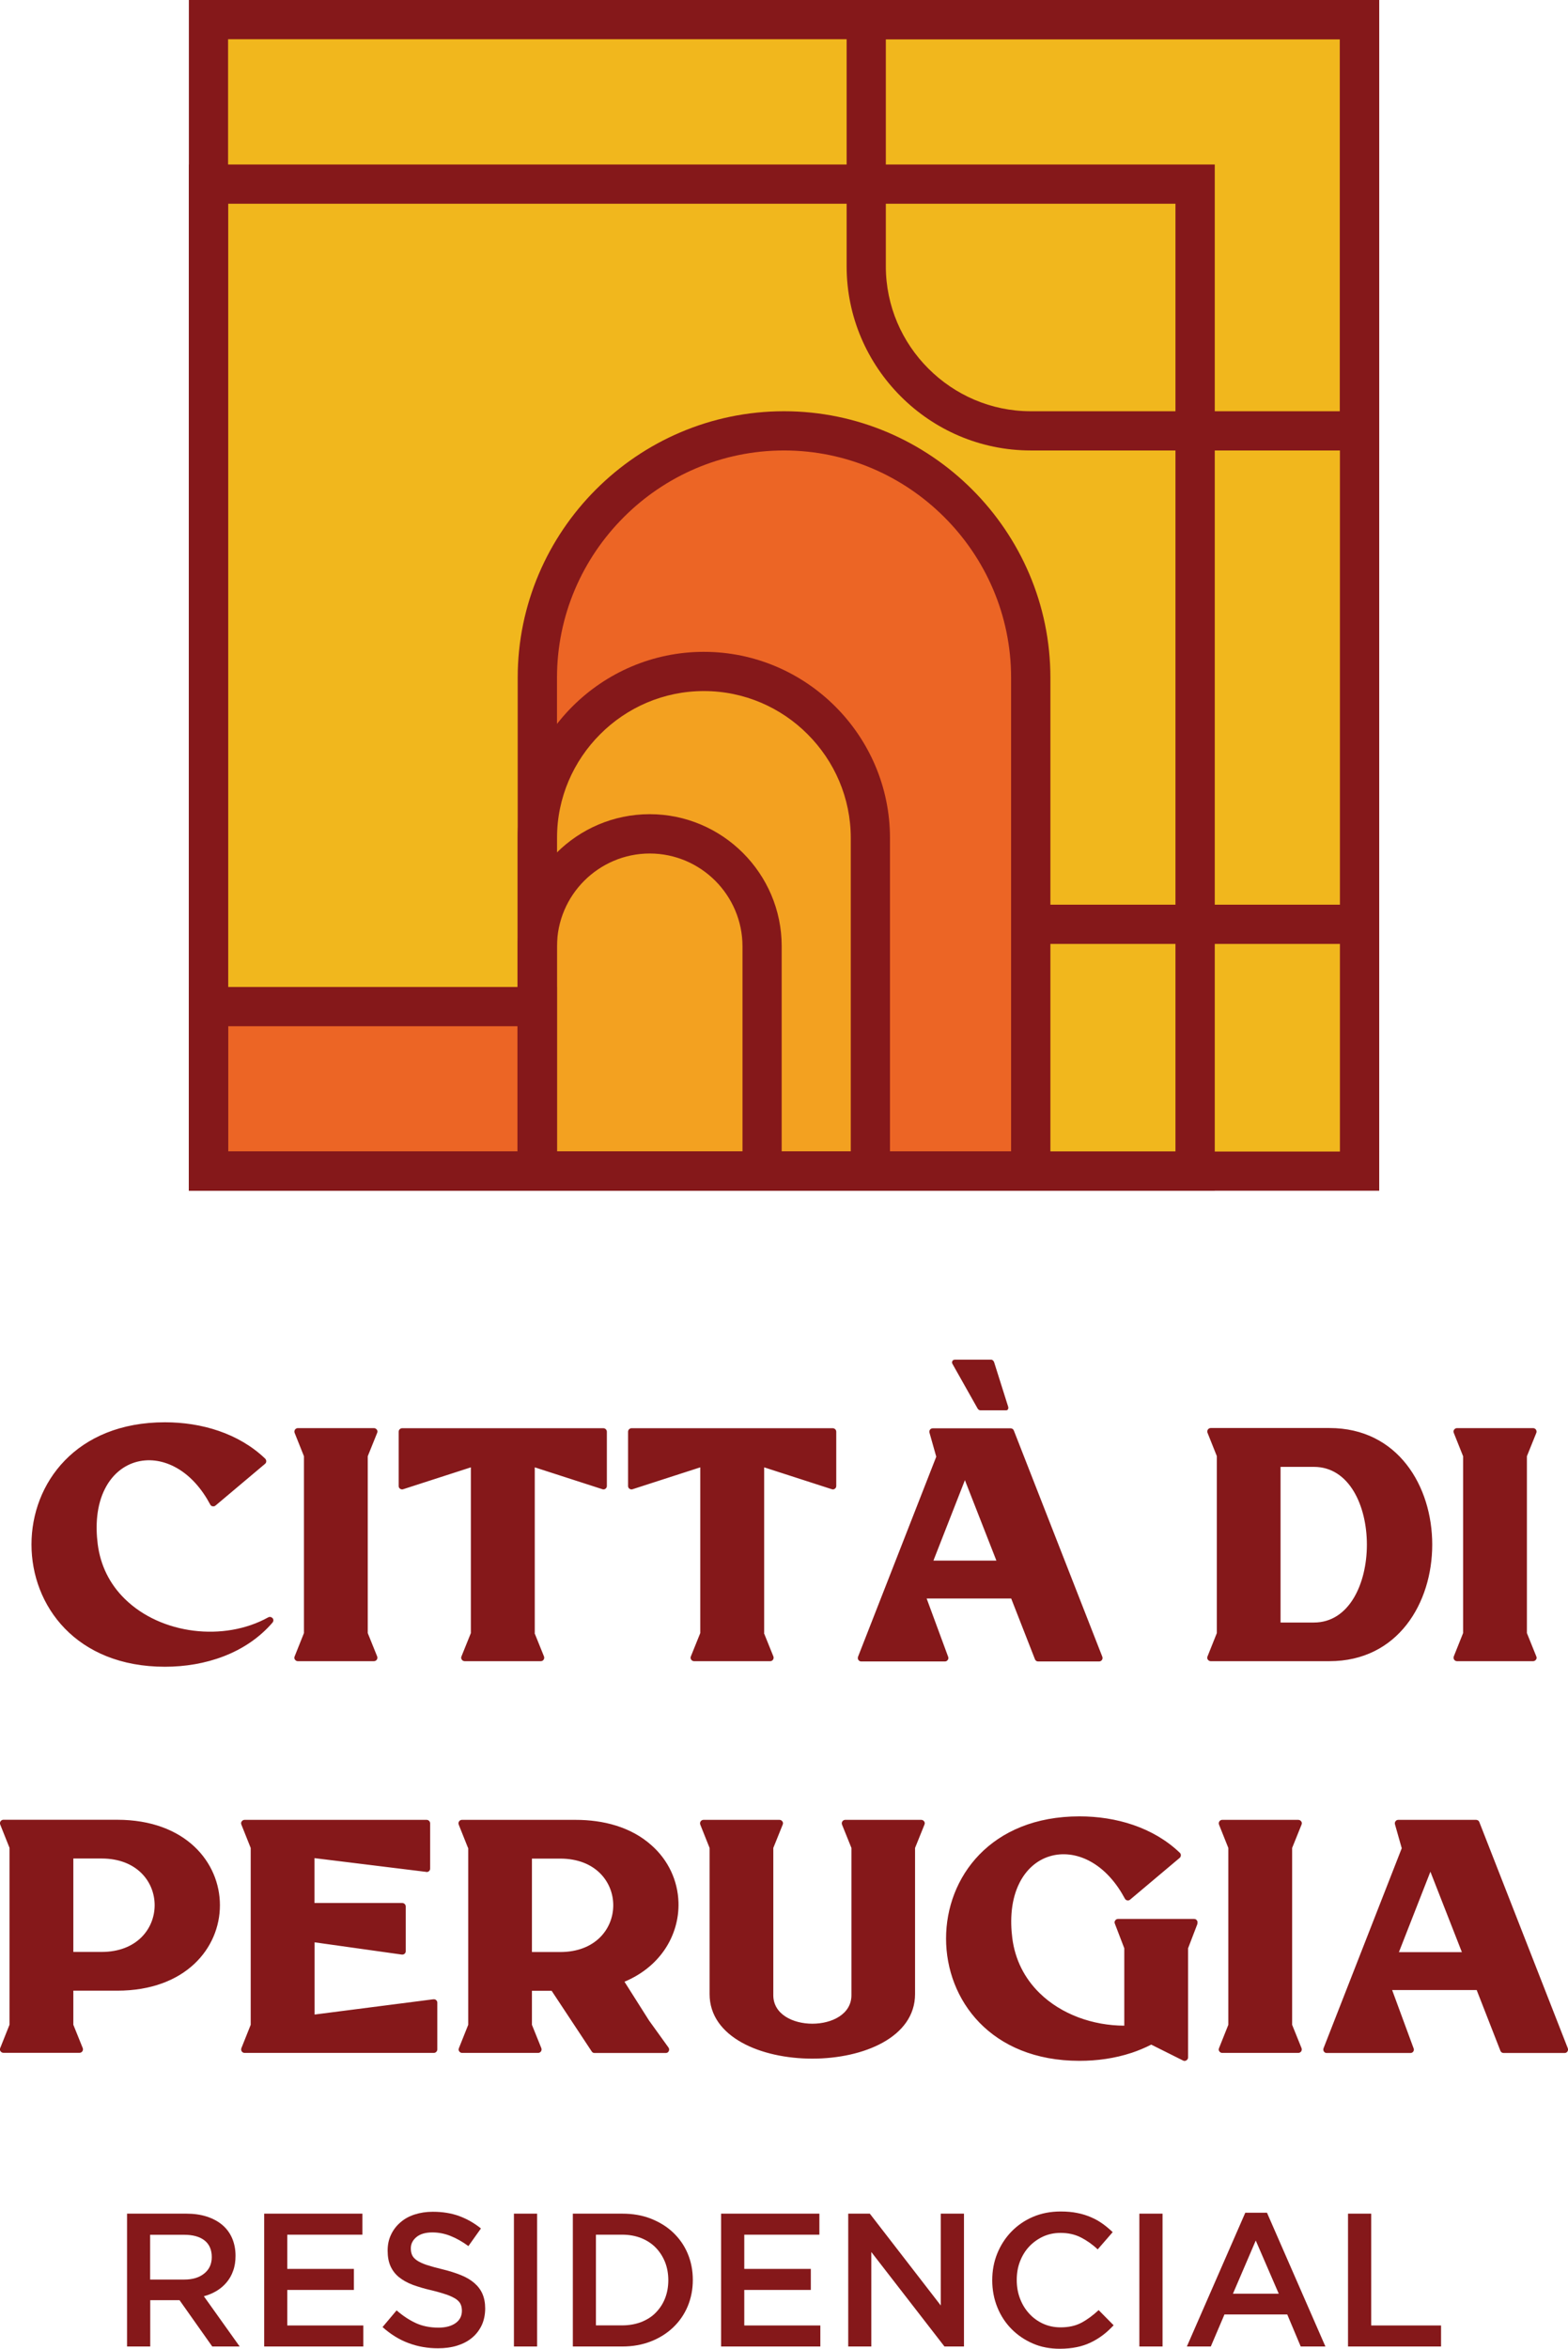 <svg xmlns="http://www.w3.org/2000/svg" id="Camada_2" viewBox="0 0 166.37 249.13"><defs><style>.cls-1,.cls-2{fill:#ec6525;}.cls-3{fill:#f1b71d;}.cls-2,.cls-4,.cls-5{fill-rule:evenodd;}.cls-6,.cls-5{fill:#85181a;}.cls-4{fill:#f3a120;}</style></defs><g id="Camada_1-2"><rect class="cls-3" x="22.12" y="2.08" width="122.14" height="122.14"></rect><rect class="cls-1" x="22.12" y="106.77" width="34.9" height="17.45"></rect><path class="cls-2" d="M83.19,45.7h0c14.39,0,26.17,11.78,26.17,26.17v52.34H57.01v-52.34c0-14.39,11.78-26.17,26.17-26.17Z"></path><path class="cls-4" d="M74.68,71.22h0c9.72,0,17.67,7.95,17.67,17.67v35.33H57.01v-35.33c0-9.72,7.95-17.67,17.67-17.67Z"></path><path class="cls-4" d="M68.94,88.45h0c6.56,0,11.92,5.37,11.92,11.92v23.85h-23.85v-23.85c0-6.56,5.37-11.92,11.92-11.92Z"></path><g><path class="cls-5" d="M22.12,0h124.22V126.3H20.04V0h2.08Zm120.05,4.16H24.2V122.14h117.97V4.16Z"></path><path class="cls-5" d="M22.12,104.69H59.1v21.61H20.04v-21.61h2.08Zm32.81,4.16H24.2v13.28h30.73v-13.28Z"></path><path class="cls-5" d="M91.91,0h54.43V47.78h-36.98c-5.37,0-10.26-2.2-13.79-5.74-3.54-3.54-5.74-8.42-5.74-13.79V0h2.08Zm50.26,4.16h-48.18V28.25c0,4.22,1.73,8.07,4.52,10.85,2.79,2.79,6.63,4.52,10.85,4.52h32.81V4.16Z"></path><rect class="cls-6" x="109.36" y="95.96" width="33.44" height="4.16"></rect><path class="cls-5" d="M22.12,17.45h106.77V126.3H20.04V17.45h2.08Zm102.61,4.16H24.2V122.14H124.72V21.61Z"></path><path class="cls-5" d="M83.19,43.62c7.77,0,14.84,3.18,19.96,8.3,5.12,5.12,8.3,12.18,8.3,19.96v54.43H54.93v-54.43c0-7.77,3.18-14.84,8.3-19.96,5.12-5.12,12.18-8.3,19.96-8.3h0Zm17.01,11.24c-4.37-4.37-10.39-7.08-17.01-7.08s-12.65,2.71-17.01,7.08c-4.37,4.37-7.08,10.39-7.08,17.01v50.26h48.18v-50.26c0-6.62-2.71-12.65-7.08-17.01Z"></path><path class="cls-5" d="M74.68,69.14c5.43,0,10.37,2.22,13.95,5.8,3.58,3.58,5.8,8.52,5.8,13.95v37.41H54.93v-37.41c0-5.43,2.22-10.37,5.8-13.95s8.52-5.8,13.95-5.8h0Zm0,4.16c-4.28,0-8.18,1.75-11,4.58-2.83,2.83-4.58,6.72-4.58,11.01v33.25h31.17v-33.25c0-4.28-1.75-8.18-4.58-11.01-2.82-2.83-6.72-4.58-11-4.58Z"></path><path class="cls-5" d="M68.94,86.36c3.85,0,7.36,1.58,9.89,4.11,2.54,2.54,4.11,6.04,4.11,9.89v25.93h-28.01v-25.93c0-3.85,1.58-7.36,4.11-9.89,2.54-2.54,6.04-4.11,9.89-4.11h0Zm6.95,7.06c-1.78-1.78-4.25-2.89-6.95-2.89s-5.17,1.11-6.95,2.89c-1.78,1.78-2.89,4.24-2.89,6.95v21.77h19.68v-21.77c0-2.7-1.11-5.17-2.89-6.95Z"></path></g><g><path class="cls-5" d="M25.43,248.89l-3.8-5.33c.5-.13,.95-.33,1.36-.57,.41-.25,.76-.55,1.06-.91s.53-.76,.69-1.23c.17-.46,.25-.99,.25-1.58,0-.68-.12-1.3-.36-1.86-.24-.56-.59-1.03-1.04-1.41-.45-.38-1-.68-1.65-.89-.65-.21-1.38-.31-2.18-.31h-6.28v14.09h2.46v-4.91h3.11l3.47,4.91h2.92Zm-2.96-9.49c0,.73-.26,1.31-.79,1.74-.52,.43-1.23,.65-2.12,.65h-3.63v-4.75h3.61c.93,0,1.65,.2,2.16,.6,.51,.4,.77,.99,.77,1.77Z"></path><polygon class="cls-5" points="38.45 234.8 28.03 234.8 28.03 248.89 38.55 248.89 38.55 246.66 30.48 246.66 30.48 242.89 37.55 242.89 37.55 240.66 30.48 240.66 30.48 237.03 38.45 237.03 38.45 234.8"></polygon><path class="cls-5" d="M43.59,238.48c0-.47,.2-.87,.6-1.2,.4-.33,.97-.49,1.69-.49,.64,0,1.28,.12,1.91,.37,.63,.25,1.27,.61,1.91,1.08l1.33-1.87c-.72-.58-1.5-1.02-2.32-1.32-.83-.3-1.75-.45-2.79-.45-.7,0-1.34,.1-1.93,.29-.59,.19-1.09,.47-1.51,.84-.42,.36-.75,.79-.99,1.3-.24,.5-.36,1.06-.36,1.68,0,.66,.1,1.21,.31,1.67,.21,.46,.51,.85,.91,1.17,.4,.32,.89,.59,1.47,.81,.59,.21,1.25,.41,2.01,.58,.66,.16,1.19,.32,1.6,.46,.41,.15,.73,.31,.97,.47,.23,.17,.4,.35,.48,.55,.09,.2,.13,.43,.13,.68,0,.55-.22,.99-.67,1.31-.45,.32-1.06,.48-1.82,.48-.89,0-1.68-.16-2.37-.47-.7-.32-1.39-.77-2.07-1.36l-1.49,1.77c.85,.76,1.76,1.33,2.76,1.7,.99,.37,2.03,.55,3.12,.55,.74,0,1.42-.09,2.03-.28,.61-.19,1.14-.46,1.58-.83,.44-.36,.78-.81,1.03-1.33,.24-.52,.37-1.12,.37-1.79,0-.59-.1-1.1-.29-1.54-.19-.44-.48-.82-.86-1.15-.38-.33-.85-.61-1.42-.84-.57-.23-1.23-.44-1.97-.62-.67-.16-1.23-.32-1.67-.46-.44-.15-.78-.31-1.03-.48-.25-.17-.42-.36-.51-.56-.09-.2-.14-.44-.14-.72Z"></path><rect class="cls-6" x="54.53" y="234.8" width="2.46" height="14.09"></rect><path class="cls-5" d="M73.51,241.82c0-.99-.18-1.92-.54-2.78-.36-.86-.88-1.6-1.54-2.23-.66-.63-1.46-1.12-2.37-1.48-.92-.36-1.93-.53-3.03-.53h-5.25v14.09h5.25c1.1,0,2.11-.18,3.03-.54,.92-.36,1.71-.86,2.37-1.49,.66-.63,1.18-1.38,1.54-2.24,.36-.87,.54-1.79,.54-2.79h0Zm-2.6,.04c0,.7-.12,1.35-.35,1.93-.23,.59-.57,1.09-.99,1.52-.42,.43-.94,.75-1.54,.99-.61,.23-1.28,.35-2.02,.35h-2.78v-9.62h2.78c.74,0,1.41,.12,2.02,.36,.6,.24,1.12,.58,1.54,1.01,.42,.43,.75,.94,.99,1.53,.23,.58,.35,1.23,.35,1.93Z"></path><polygon class="cls-5" points="86.94 234.8 76.51 234.8 76.51 248.89 87.04 248.89 87.04 246.66 78.97 246.66 78.97 242.89 86.03 242.89 86.03 240.66 78.97 240.66 78.97 237.03 86.94 237.03 86.94 234.8"></polygon><polygon class="cls-5" points="99.82 244.54 92.29 234.8 90 234.8 90 248.89 92.45 248.89 92.45 238.87 100.21 248.89 102.28 248.89 102.28 234.8 99.82 234.8 99.82 244.54"></polygon><path class="cls-5" d="M118.16,246.64l-1.59-1.61c-.6,.56-1.21,1.01-1.83,1.34s-1.36,.49-2.21,.49c-.67,0-1.29-.13-1.86-.39-.57-.26-1.06-.62-1.48-1.08s-.74-.99-.97-1.6c-.23-.61-.34-1.26-.34-1.96s.11-1.35,.34-1.95c.23-.6,.55-1.13,.97-1.58s.91-.8,1.48-1.07c.57-.26,1.19-.39,1.86-.39,.8,0,1.52,.16,2.15,.48,.63,.32,1.23,.74,1.79,1.27l1.59-1.83c-.34-.32-.69-.62-1.07-.89s-.78-.5-1.23-.69c-.44-.19-.93-.35-1.46-.45-.53-.11-1.12-.16-1.76-.16-1.07,0-2.05,.19-2.94,.57-.89,.38-1.65,.91-2.29,1.57-.64,.66-1.14,1.44-1.5,2.32-.36,.89-.53,1.83-.53,2.84s.18,1.97,.54,2.86c.36,.89,.86,1.65,1.5,2.3,.64,.65,1.39,1.16,2.26,1.54,.87,.38,1.82,.56,2.86,.56,.66,0,1.26-.06,1.8-.17,.54-.11,1.04-.28,1.5-.5,.46-.22,.88-.48,1.28-.78,.4-.3,.77-.65,1.14-1.04Z"></path><rect class="cls-6" x="120.89" y="234.8" width="2.46" height="14.09"></rect><path class="cls-5" d="M134.42,234.7h-2.29l-6.2,14.19h2.54l1.45-3.4h6.66l1.43,3.4h2.62l-6.2-14.19h0Zm1.25,8.59h-4.85l2.42-5.64,2.44,5.64Z"></path><polygon class="cls-5" points="143.03 248.89 152.9 248.89 152.9 246.66 145.49 246.66 145.49 234.8 143.03 234.8 143.03 248.89"></polygon><path class="cls-5" d="M28.92,171.64c-.12-.14-.31-.17-.46-.09-4.68,2.6-11.37,1.82-15.21-1.95-1.62-1.58-2.59-3.56-2.88-5.8-.25-1.96-.14-4.12,.78-5.91,.67-1.31,1.75-2.34,3.17-2.78,1.4-.43,2.87-.21,4.16,.45,1.69,.86,2.95,2.38,3.83,4.03,.05,.1,.14,.17,.25,.18,.11,.02,.22,0,.31-.08l5.25-4.42c.08-.07,.13-.16,.13-.27,0-.11-.04-.2-.11-.28-2.83-2.71-6.78-3.86-10.64-3.86-18.89,0-18.87,25.93,0,25.93,4.25,0,8.59-1.4,11.42-4.69,.11-.14,.12-.33,0-.47h0Zm11.1-19.66c.05-.12,.04-.24-.04-.34-.07-.1-.18-.16-.31-.16h-8.07c-.12,0-.23,.06-.3,.16-.07,.11-.08,.22-.04,.34l.99,2.48v18.76l-.99,2.48c-.05,.12-.04,.24,.04,.34,.07,.1,.18,.16,.3,.16h8.07c.13,0,.24-.06,.31-.16,.07-.11,.08-.22,.04-.34l-1-2.48v-18.76l1-2.48h0Zm16.72,21.24v-17.58l7.18,2.32c.11,.04,.23,.02,.32-.05,.1-.07,.15-.18,.15-.29v-5.76c0-.2-.17-.37-.37-.37h-21.35c-.2,0-.37,.17-.37,.37v5.76c0,.12,.05,.22,.15,.29,.1,.07,.22,.09,.33,.05l7.18-2.32v17.58l-1,2.48c-.05,.12-.03,.24,.04,.34,.07,.1,.18,.16,.31,.16h8.07c.12,0,.24-.06,.3-.16,.07-.11,.08-.22,.04-.34l-1-2.48h0Zm24.34,0v-17.58l7.18,2.32c.11,.04,.23,.02,.32-.05,.1-.07,.15-.18,.15-.29v-5.76c0-.2-.17-.37-.37-.37h-21.35c-.2,0-.37,.17-.37,.37v5.76c0,.12,.05,.22,.15,.29,.1,.07,.22,.09,.33,.05l7.18-2.32v17.58l-1,2.48c-.05,.12-.03,.24,.04,.34,.07,.1,.18,.16,.31,.16h8.07c.12,0,.24-.06,.3-.16,.07-.11,.08-.22,.04-.34l-1-2.48h0Zm26.21-3.67l2.52,6.44c.05,.15,.19,.24,.34,.24h6.47c.12,0,.23-.06,.3-.16,.07-.11,.08-.22,.04-.34l-9.39-24c-.05-.14-.19-.23-.34-.23h-8.26c-.12,0-.22,.05-.29,.14-.07,.09-.09,.21-.06,.32l.72,2.55-8.3,21.22c-.04,.12-.03,.24,.04,.34,.07,.1,.18,.16,.3,.16h8.88c.12,0,.23-.06,.3-.16,.07-.1,.09-.22,.04-.34l-2.28-6.18h8.98Zm-6.05-25.31c-.09,0-.16,.05-.19,.13-.04,.09-.05,.19,0,.28l2.66,4.72c.07,.13,.18,.22,.3,.22h2.75c.09,0,.15-.04,.19-.11,.04-.08,.05-.17,.02-.27l-1.49-4.72c-.05-.15-.18-.27-.31-.27h-3.92Zm1.14,12.76l3.34,8.53h-6.68l3.34-8.53h0Zm26.73-2.54v18.76l-.99,2.48c-.05,.12-.04,.24,.04,.34,.07,.1,.18,.16,.3,.16h12.6c14.54,0,14.54-24.73,0-24.73h-12.6c-.12,0-.23,.06-.3,.16-.07,.11-.08,.22-.04,.34l.99,2.48h0Zm6.76,1.13h3.54c7.5,0,7.49,16.51,0,16.51h-3.54v-16.51h0Zm27.14-3.61l-1,2.48v18.76l1,2.48c.05,.12,.04,.24-.04,.34-.07,.1-.18,.16-.31,.16h-8.07c-.12,0-.23-.06-.3-.16-.07-.11-.08-.22-.04-.34l.99-2.48v-18.76l-.99-2.48c-.05-.12-.04-.24,.04-.34,.07-.1,.18-.16,.3-.16h8.07c.13,0,.24,.06,.31,.16,.07,.11,.08,.22,.04,.34Z"></path><path class="cls-5" d="M7.78,211.15h4.65c14.54,0,14.54-18.13,0-18.13H.36c-.12,0-.23,.06-.3,.16-.07,.11-.08,.22-.04,.34l.99,2.48v18.76l-.99,2.48c-.05,.12-.04,.24,.04,.34,.07,.1,.18,.16,.3,.16H8.44c.12,0,.23-.06,.3-.16,.07-.11,.08-.22,.04-.34l-1-2.48v-3.62h0Zm0-14.02h3c7.51,0,7.5,9.91,0,9.91h-3v-9.91h0Zm37.45,1.42l-11.86-1.46v4.76h9.31c.21,0,.37,.17,.37,.37v4.74c0,.11-.04,.2-.12,.27-.08,.07-.18,.1-.29,.09l-9.26-1.3v7.66l12.61-1.62c.11-.01,.21,.02,.29,.09,.08,.07,.12,.17,.12,.27v4.96c0,.2-.17,.37-.37,.37H25.95c-.12,0-.23-.06-.3-.16-.07-.11-.08-.22-.04-.34l.99-2.48v-18.76l-.99-2.48c-.05-.12-.04-.24,.04-.34,.07-.1,.18-.16,.3-.16h19.32c.2,0,.37,.17,.37,.37v4.8c0,.11-.04,.2-.12,.27-.08,.07-.18,.1-.29,.09h0Zm4.45-2.54v18.76l-.99,2.48c-.05,.12-.04,.24,.04,.34,.07,.1,.18,.16,.3,.16h8.07c.12,0,.23-.06,.3-.16,.07-.11,.08-.22,.04-.34l-1-2.48v-3.61h2.09l4.25,6.43c.06,.11,.18,.17,.3,.17h7.56c.14,0,.26-.07,.32-.2,.06-.12,.05-.27-.03-.38l-2.06-2.86-2.61-4.12c1.71-.72,3.21-1.85,4.26-3.4,1-1.47,1.52-3.23,1.47-5-.07-2.35-1.1-4.51-2.85-6.06-2.2-1.98-5.16-2.71-8.06-2.71h-12.07c-.12,0-.23,.06-.3,.16-.07,.11-.08,.22-.04,.34l.99,2.48h0Zm6.76,1.13h3c7.51,0,7.5,9.91,0,9.91h-3v-9.91h0Zm26.61-3.61c.05-.12,.04-.24-.04-.34-.07-.1-.18-.16-.3-.16h-8.07c-.12,0-.23,.06-.3,.16-.07,.11-.08,.22-.04,.34l.99,2.48v15.5c0,9.13,21.8,9.13,21.8,0v-15.5l1-2.48c.05-.12,.04-.24-.04-.34-.07-.1-.18-.16-.3-.16h-8.07c-.12,0-.23,.06-.3,.16-.07,.11-.08,.22-.04,.34l1,2.48v15.62c0,4.03-8.29,4.03-8.29,0v-15.62l1-2.48h0Zm44.01,10.51l-1,2.61v11.58c0,.13-.07,.24-.18,.31-.11,.07-.24,.08-.35,.02l-1.62-.81-1.76-.88c-.68,.35-1.39,.64-2.1,.88h-.01c-1.76,.58-3.63,.84-5.5,.84-18.87,0-18.89-25.93,0-25.93,3.86,0,7.81,1.15,10.64,3.86,.08,.08,.12,.17,.11,.28,0,.11-.05,.2-.13,.27l-5.25,4.42c-.09,.08-.19,.1-.31,.08-.11-.02-.2-.09-.25-.19-.88-1.65-2.15-3.17-3.83-4.03-1.29-.66-2.76-.88-4.16-.45-1.43,.44-2.5,1.47-3.17,2.78-.92,1.79-1.03,3.95-.78,5.91,.29,2.24,1.27,4.22,2.88,5.8,2.32,2.28,5.67,3.46,9,3.47v-8.21l-1-2.61c-.05-.12-.04-.24,.04-.34,.07-.11,.18-.16,.3-.16h8.07c.12,0,.23,.05,.3,.16,.07,.1,.08,.22,.04,.34h0Zm11.04-10.51c.05-.12,.04-.24-.04-.34-.07-.1-.18-.16-.31-.16h-8.07c-.12,0-.23,.06-.3,.16-.07,.11-.08,.22-.04,.34l.99,2.48v18.76l-.99,2.48c-.05,.12-.04,.24,.04,.34,.07,.1,.18,.16,.3,.16h8.07c.13,0,.24-.06,.31-.16,.07-.11,.08-.22,.04-.34l-1-2.48v-18.76l1-2.48h0Zm18.58,17.55l2.52,6.45c.05,.14,.19,.23,.34,.23h6.47c.12,0,.23-.05,.3-.16,.07-.1,.08-.22,.04-.34l-9.39-24c-.05-.14-.19-.23-.34-.23h-8.26c-.12,0-.22,.05-.29,.15-.07,.09-.09,.2-.06,.32l.72,2.54-8.3,21.22c-.04,.11-.03,.24,.04,.34,.07,.11,.18,.16,.3,.16h8.88c.12,0,.23-.05,.3-.15,.07-.1,.09-.22,.04-.34l-2.28-6.19h8.98Zm-4.91-12.55l3.34,8.53h-6.68l3.34-8.53Z"></path></g></g></svg>